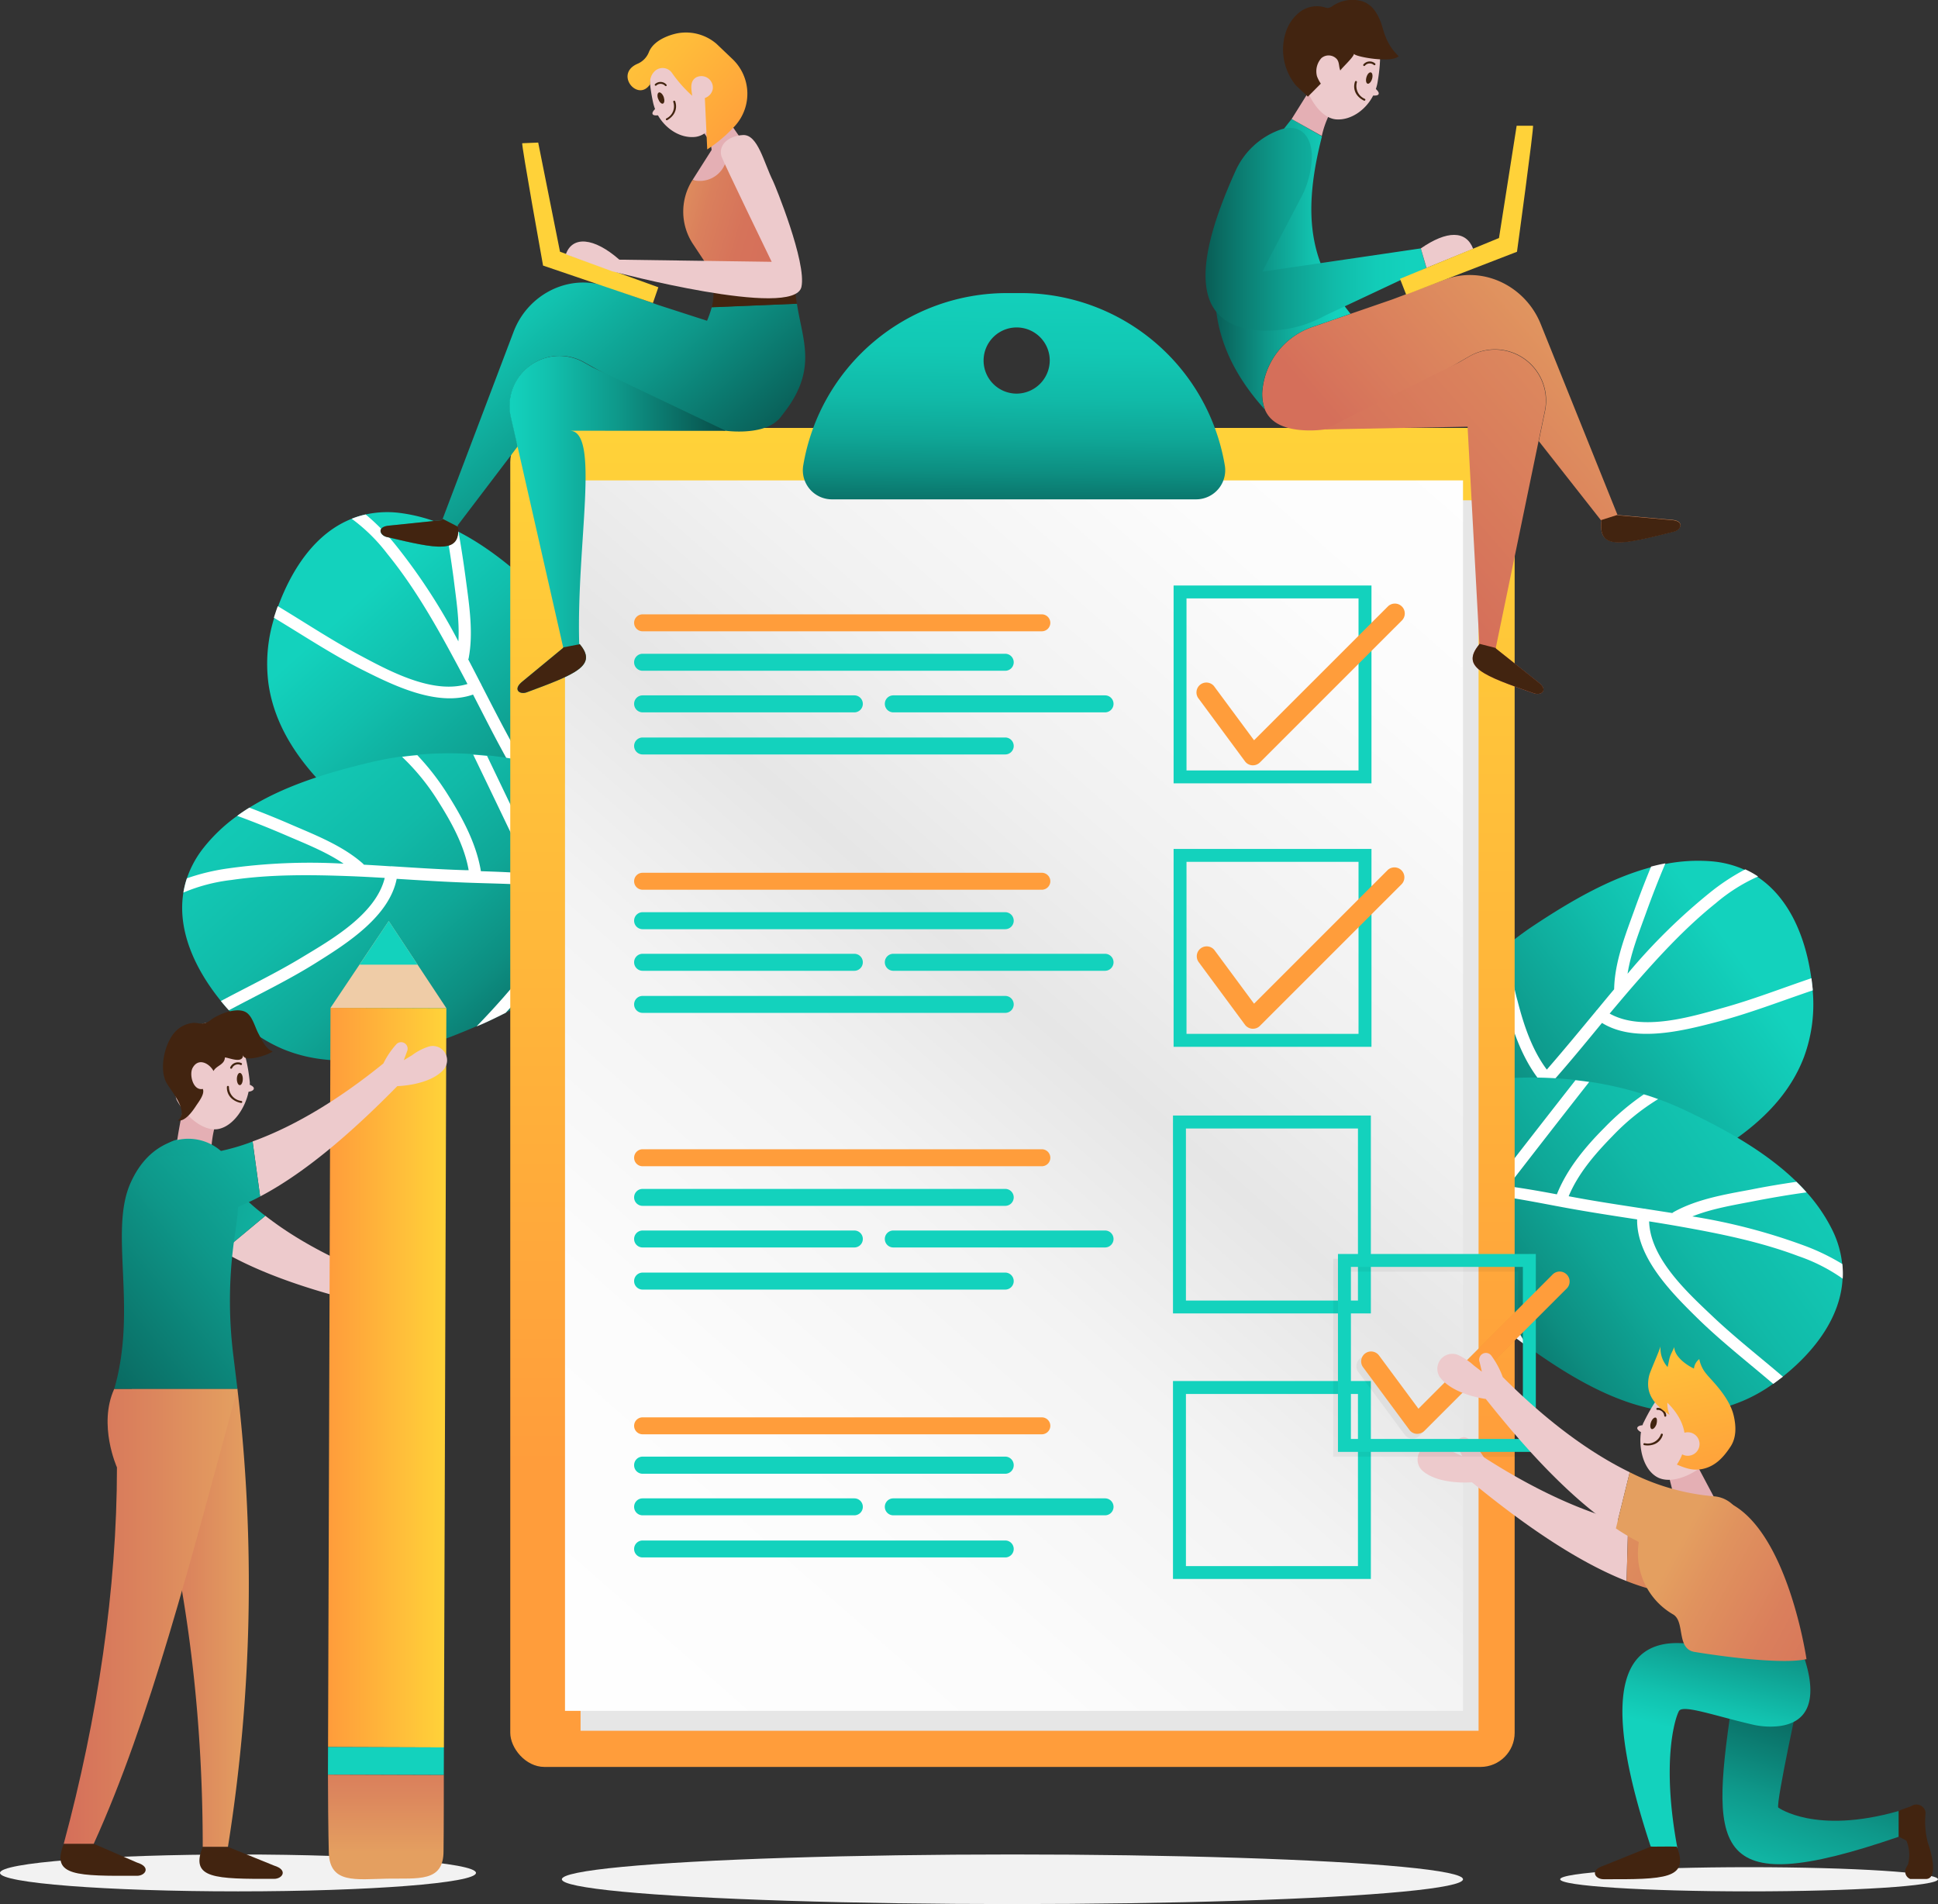 <svg xmlns="http://www.w3.org/2000/svg" xmlns:xlink="http://www.w3.org/1999/xlink" viewBox="0 0 407.15 400"><rect x="0" y="0" width="407.15" height="400" fill="#333333" stroke="none"/><defs><style>.cls-1{isolation:isolate;}.cls-2{fill:url(#linear-gradient);}.cls-3{fill:#fff;}.cls-4{fill:url(#linear-gradient-2);}.cls-5{fill:url(#linear-gradient-3);}.cls-6{fill:url(#linear-gradient-4);}.cls-7{fill:url(#linear-gradient-5);}.cls-8{fill:#e6e6e6;}.cls-9{fill:url(#linear-gradient-6);}.cls-10{fill:#13d2bd;}.cls-11{fill:#ff9d3b;}.cls-12{fill:url(#linear-gradient-7);}.cls-13{fill:#f2f2f2;}.cls-14{fill:url(#linear-gradient-8);}.cls-15{fill:url(#linear-gradient-9);}.cls-16{fill:url(#linear-gradient-10);}.cls-17{fill:url(#linear-gradient-11);}.cls-18{fill:#edcacc;}.cls-19{fill:#ffd239;}.cls-20{fill:#e4afb4;}.cls-21{fill:#422410;}.cls-22{fill:url(#linear-gradient-12);}.cls-23{fill:url(#linear-gradient-13);}.cls-24{fill:url(#linear-gradient-14);}.cls-25{fill:url(#linear-gradient-15);}.cls-26{fill:url(#linear-gradient-16);}.cls-27{fill:url(#linear-gradient-17);}.cls-28{fill:#efcca7;}.cls-29{fill:url(#linear-gradient-18);}.cls-30{fill:url(#linear-gradient-19);}.cls-31{fill:url(#linear-gradient-20);}.cls-32{fill:url(#linear-gradient-21);}.cls-33{fill:url(#linear-gradient-22);}.cls-34{fill:url(#linear-gradient-23);}.cls-35{fill:url(#linear-gradient-24);}.cls-36{fill:url(#linear-gradient-25);}.cls-37{opacity:0.05;mix-blend-mode:multiply;}.cls-38{fill:url(#linear-gradient-26);}.cls-39{fill:url(#linear-gradient-27);}.cls-40{fill:url(#linear-gradient-28);}.cls-41{fill:url(#linear-gradient-29);}</style><linearGradient id="linear-gradient" x1="285.38" y1="259.18" x2="416.36" y2="163.58" gradientUnits="userSpaceOnUse"><stop offset="0" stop-color="#074c47"/><stop offset="0.27" stop-color="#0d8f82"/><stop offset="0.5" stop-color="#11bfad"/><stop offset="0.61" stop-color="#13d2bd"/></linearGradient><linearGradient id="linear-gradient-2" x1="296.46" y1="284.96" x2="427.44" y2="189.36" gradientUnits="userSpaceOnUse"><stop offset="0" stop-color="#074c47"/><stop offset="0.09" stop-color="#0a7067"/><stop offset="0.18" stop-color="#0d8e81"/><stop offset="0.28" stop-color="#0fa797"/><stop offset="0.39" stop-color="#11baa8"/><stop offset="0.52" stop-color="#12c8b4"/><stop offset="0.69" stop-color="#13d0bb"/><stop offset="1" stop-color="#13d2bd"/></linearGradient><linearGradient id="linear-gradient-3" x1="41.41" y1="190.05" x2="172.4" y2="94.45" gradientTransform="matrix(-0.98, -0.21, -0.21, 0.98, 220.95, 23.25)" xlink:href="#linear-gradient"/><linearGradient id="linear-gradient-4" x1="52.49" y1="215.83" x2="183.47" y2="120.23" gradientTransform="matrix(-0.98, -0.21, -0.21, 0.98, 220.95, 23.25)" xlink:href="#linear-gradient-2"/><linearGradient id="linear-gradient-5" x1="212.7" y1="312.33" x2="212.7" y2="86.63" gradientUnits="userSpaceOnUse"><stop offset="0.02" stop-color="#ff9d3b"/><stop offset="0.98" stop-color="#ffd239"/><stop offset="1" stop-color="#ffd039"/></linearGradient><linearGradient id="linear-gradient-6" x1="95.83" y1="363.82" x2="336.66" y2="89.19" gradientUnits="userSpaceOnUse"><stop offset="0" stop-color="#fff"/><stop offset="0.24" stop-color="#fcfcfc"/><stop offset="0.41" stop-color="#f3f3f3"/><stop offset="0.53" stop-color="#e6e6e6"/><stop offset="0.64" stop-color="#f1f1f1"/><stop offset="0.81" stop-color="#fcfcfc"/><stop offset="1" stop-color="#fff"/></linearGradient><linearGradient id="linear-gradient-7" x1="212.87" y1="112.75" x2="213.77" y2="38.13" xlink:href="#linear-gradient-2"/><linearGradient id="linear-gradient-8" x1="284.18" y1="115.07" x2="347.94" y2="60.1" gradientUnits="userSpaceOnUse"><stop offset="0.17" stop-color="#d56f5a"/><stop offset="0.35" stop-color="#d97c5c"/><stop offset="0.75" stop-color="#e1965f"/><stop offset="1" stop-color="#e49f60"/></linearGradient><linearGradient id="linear-gradient-9" x1="298.34" y1="120.27" x2="362.09" y2="65.3" gradientUnits="userSpaceOnUse"><stop offset="0" stop-color="#d56f5a"/><stop offset="0.54" stop-color="#dc875d"/><stop offset="1" stop-color="#e49f60"/></linearGradient><linearGradient id="linear-gradient-10" x1="252.09" y1="55.55" x2="280.57" y2="55.55" gradientUnits="userSpaceOnUse"><stop offset="0" stop-color="#074c47"/><stop offset="0.05" stop-color="#08544e"/><stop offset="0.5" stop-color="#0e988a"/><stop offset="0.83" stop-color="#12c2af"/><stop offset="1" stop-color="#13d2bd"/></linearGradient><linearGradient id="linear-gradient-11" x1="249.29" y1="48.19" x2="295.72" y2="48.19" gradientUnits="userSpaceOnUse"><stop offset="0" stop-color="#074c47"/><stop offset="0.22" stop-color="#0b786d"/><stop offset="0.45" stop-color="#0e9f90"/><stop offset="0.67" stop-color="#11bba9"/><stop offset="0.86" stop-color="#12ccb8"/><stop offset="1" stop-color="#13d2bd"/></linearGradient><linearGradient id="linear-gradient-12" x1="175.61" y1="90.45" x2="128.06" y2="36.17" xlink:href="#linear-gradient-10"/><linearGradient id="linear-gradient-13" x1="136.69" y1="39.94" x2="164.95" y2="48.13" gradientUnits="userSpaceOnUse"><stop offset="0" stop-color="#e49f60"/><stop offset="0.15" stop-color="#e0925e"/><stop offset="0.42" stop-color="#da7f5c"/><stop offset="0.71" stop-color="#d6735a"/><stop offset="1" stop-color="#d56f5a"/></linearGradient><linearGradient id="linear-gradient-14" x1="143.36" y1="118.69" x2="95.81" y2="64.41" xlink:href="#linear-gradient-10"/><linearGradient id="linear-gradient-15" x1="107.04" y1="110.18" x2="152.59" y2="110.18" gradientUnits="userSpaceOnUse"><stop offset="0" stop-color="#13d2bd"/><stop offset="0.17" stop-color="#12c2af"/><stop offset="0.5" stop-color="#0e988a"/><stop offset="0.95" stop-color="#08544e"/><stop offset="1" stop-color="#074c47"/></linearGradient><linearGradient id="linear-gradient-16" x1="158.37" y1="29.14" x2="117.18" y2="-8.89" gradientUnits="userSpaceOnUse"><stop offset="0.02" stop-color="#ff9d3b"/><stop offset="0.04" stop-color="#ff9f3b"/><stop offset="0.42" stop-color="#ffbb3a"/><stop offset="0.74" stop-color="#ffcc39"/><stop offset="0.98" stop-color="#ffd239"/><stop offset="1" stop-color="#ffd039"/></linearGradient><linearGradient id="linear-gradient-17" x1="-6.62" y1="323.08" x2="77.5" y2="253.97" gradientTransform="translate(249.28 52.21) rotate(54.41)" xlink:href="#linear-gradient-10"/><linearGradient id="linear-gradient-18" x1="68.92" y1="289.41" x2="93.77" y2="289.41" gradientTransform="translate(370.48 207.1) rotate(89.81)" xlink:href="#linear-gradient-5"/><linearGradient id="linear-gradient-19" x1="81.07" y1="363.12" x2="81.07" y2="389.21" xlink:href="#linear-gradient-9"/><linearGradient id="linear-gradient-20" x1="27.67" y1="339.87" x2="52.27" y2="339.87" xlink:href="#linear-gradient-9"/><linearGradient id="linear-gradient-21" x1="13.42" y1="339.55" x2="49.88" y2="339.55" xlink:href="#linear-gradient-9"/><linearGradient id="linear-gradient-22" x1="2.62" y1="298.48" x2="86.73" y2="229.37" xlink:href="#linear-gradient-10"/><linearGradient id="linear-gradient-23" x1="-5.64" y1="286.24" x2="78.47" y2="217.13" gradientTransform="matrix(1, -0.06, 0.06, 1, -14.95, 4.71)" xlink:href="#linear-gradient-10"/><linearGradient id="linear-gradient-24" x1="387.37" y1="353.18" x2="369.41" y2="407.05" xlink:href="#linear-gradient-10"/><linearGradient id="linear-gradient-25" x1="398.39" y1="363.5" x2="327.09" y2="310.15" gradientTransform="matrix(1, -0.07, 0.07, 1, -22.07, 24.68)" gradientUnits="userSpaceOnUse"><stop offset="0" stop-color="#d56f5a"/><stop offset="0.29" stop-color="#d6735a"/><stop offset="0.58" stop-color="#da7f5c"/><stop offset="0.85" stop-color="#e0925e"/><stop offset="1" stop-color="#e49f60"/></linearGradient><linearGradient id="linear-gradient-26" x1="367.95" y1="326.87" x2="358.45" y2="364.9" xlink:href="#linear-gradient-10"/><linearGradient id="linear-gradient-27" x1="405.01" y1="356.02" x2="351.23" y2="326.92" gradientTransform="matrix(1, 0, 0, 1, 0, 0)" xlink:href="#linear-gradient-25"/><linearGradient id="linear-gradient-28" x1="408.62" y1="349.35" x2="354.84" y2="320.25" gradientTransform="matrix(1, 0, 0, 1, 0, 0)" xlink:href="#linear-gradient-25"/><linearGradient id="linear-gradient-29" x1="359.52" y1="313.84" x2="349.48" y2="268.42" xlink:href="#linear-gradient-5"/></defs><title>Recurso 5</title><g class="cls-1"><g id="Capa_2" data-name="Capa 2"><g id="OBJECTS"><path class="cls-2" d="M288,276.77l6.67-1.87,3.18-.9,10.67-3a32,32,0,0,1,6.86-7.73,36.34,36.34,0,0,1,2.93-2.17c6.88-4.64,15.19-7.27,23.1-10.23,2.12-.79,4.21-1.6,6.23-2.48l.1,0c12.41-5.42,26.22-13,31.27-26.38a32,32,0,0,0,1.82-13.86c0-.29-.05-.58-.08-.88-.06-.55-.12-1.11-.2-1.67-1.16-8.57-4.55-16.85-11.23-21.33a19,19,0,0,0-2.69-1.5,21.12,21.12,0,0,0-7.06-1.83,35.23,35.23,0,0,0-9.72.57c-1,.19-2,.42-3,.68-8.76,2.33-17.1,7.27-24.34,12.05a64.86,64.86,0,0,0-5.46,4c-.83.66-1.65,1.36-2.45,2.08a75.11,75.11,0,0,0-8.14,8.49c-.61.75-1.22,1.52-1.8,2.29a82.74,82.74,0,0,0-7.48,11.79c-.65,1.25-1.28,2.51-1.87,3.8C288.05,242.33,285.3,260.25,288,276.77Z"/><path class="cls-3" d="M294.69,274.9l3.18-.9c1.43-2.93,2.92-5.83,4.39-8.74a1.21,1.21,0,0,0,.76,0c3.77-1,8.23-2.23,12.38-2a36.34,36.34,0,0,1,2.93-2.17c-4.71-1-10.09.2-14.68,1.41,1.81-3.64,3.57-7.31,5.13-11.08a49.44,49.44,0,0,1,3.78-7.26c3.77,4.23,10.46,5.21,15.75,5.89a110.68,110.68,0,0,0,13.12.81c2.12-.79,4.21-1.6,6.23-2.48l-.23,0a158.14,158.14,0,0,1-16.72-.56c-5.31-.53-12.77-1.19-16.5-5.55A.87.87,0,0,0,314,242c4.17-6.08,9.35-11.47,14.21-17.11,2.83-3.28,5.58-6.63,8.35-10,6.82,4.22,16.93,1.68,24-.17,6.9-1.8,13.54-4.39,20.28-6.67,0-.29-.05-.58-.08-.88-.06-.55-.12-1.11-.2-1.67-6.12,2.07-12.16,4.43-18.39,6.17-6.84,1.92-17.17,5.09-24,1.26q2.19-2.62,4.42-5.22c5.53-6.37,11.29-12.7,17.91-18a36.42,36.42,0,0,1,8.85-5.58,19,19,0,0,0-2.69-1.5,45.29,45.29,0,0,0-7.38,4.85,123.93,123.93,0,0,0-17.35,17.08c.68-4.35,2.41-8.7,3.86-12.72,1.27-3.52,2.62-7,4.09-10.47-1,.19-2,.42-3,.68-1.24,3-2.4,6-3.5,9.08-1.87,5.17-4.09,10.81-4.26,16.37a1.46,1.46,0,0,0,0,.31q-1.81,2.16-3.6,4.34a1.31,1.31,0,0,0-.24.28c-3.31,4-6.61,8-10,11.91l-.31.36c-3.13-4.16-4.88-9.47-6.15-14.44a47.11,47.11,0,0,1-1.74-12.15c-.83.66-1.65,1.36-2.45,2.08A52.92,52.92,0,0,0,316.37,211c1.41,5.49,3.4,11.2,6.9,15.74-2.32,2.64-4.59,5.25-6.73,7.94q-5.06-12.93-10.06-25.87c-.61.75-1.22,1.52-1.8,2.29q5,12.94,10.08,25.87a70.5,70.5,0,0,0-8.45,14c-1.66-4.29-3.56-8.5-5.16-12.82a78.54,78.54,0,0,1-3.95-15.28c-.65,1.25-1.28,2.51-1.87,3.8a76.79,76.79,0,0,0,3.07,11.25c1.89,5.25,4.26,10.31,6.18,15.56a1.41,1.41,0,0,0,.39.55C301.85,261.14,298.06,267.93,294.69,274.9Z"/><path class="cls-4" d="M266,246.18l5,4.76,2.4,2.28,8.05,7.62a32.21,32.21,0,0,1,10.15,1.94c1.14.41,2.27.88,3.37,1.4,7.5,3.53,14,9.31,20.61,14.6,1.76,1.41,3.53,2.79,5.33,4.08l.08.06c11,7.88,24.57,15.87,38.68,13.34a32.2,32.2,0,0,0,12.83-5.55l.71-.51c.45-.34.9-.68,1.33-1,6.77-5.39,12.15-12.54,12.56-20.58a17.69,17.69,0,0,0-.08-3.08,21.06,21.06,0,0,0-2-7,35.14,35.14,0,0,0-5.47-8.06c-.67-.77-1.39-1.51-2.12-2.22-6.49-6.34-15-11-22.82-14.74a66.94,66.94,0,0,0-6.24-2.63c-1-.37-2-.72-3-1a75.43,75.43,0,0,0-11.47-2.64c-.95-.14-1.92-.26-2.88-.37a83.35,83.35,0,0,0-14-.38c-1.41.08-2.81.19-4.22.34C295.57,228.56,278.78,235.38,266,246.18Z"/><path class="cls-3" d="M271,250.94l2.4,2.28c3.25-.27,6.51-.48,9.76-.71a1.18,1.18,0,0,0,.36.66c2.8,2.73,6.13,5.93,8.08,9.61,1.14.41,2.27.88,3.37,1.4-1.56-4.56-5.35-8.56-8.74-11.89,4-.3,8.1-.67,12.14-1.26a48.83,48.83,0,0,1,8.17-.48c-1.7,5.4.88,11.66,3,16.54a113.19,113.19,0,0,0,6,11.69c1.76,1.41,3.53,2.79,5.33,4.08a2,2,0,0,0-.1-.21A158.19,158.19,0,0,1,312.72,268c-2.27-4.83-5.52-11.57-3.69-17a1.43,1.43,0,0,0,.07-.32c7.36.46,14.64,2.15,22,3.43,4.27.75,8.56,1.4,12.84,2.06-.12,8,7.24,15.4,12.47,20.55,5.08,5,10.71,9.38,16.12,14l.71-.51c.45-.34.9-.68,1.33-1-4.91-4.2-10-8.17-14.72-12.63-5.15-4.89-13.17-12.14-13.39-20,2.26.36,4.5.73,6.75,1.13,8.3,1.48,16.69,3.18,24.61,6.17a36.74,36.74,0,0,1,9.31,4.74,17.69,17.69,0,0,0-.08-3.08,45.58,45.58,0,0,0-7.95-3.85,123.57,123.57,0,0,0-23.56-6.15c4.08-1.64,8.71-2.38,12.9-3.2,3.68-.71,7.38-1.35,11.09-1.85-.67-.77-1.39-1.51-2.12-2.22-3.21.47-6.42,1-9.59,1.64-5.4,1-11.38,2-16.24,4.73a1.64,1.64,0,0,0-.25.19l-5.57-.87a1.36,1.36,0,0,0-.36-.05c-5.14-.79-10.29-1.56-15.37-2.52l-.47-.09c2-4.82,5.64-9,9.25-12.68a47,47,0,0,1,9.54-7.72c-1-.37-2-.72-3-1a53.5,53.5,0,0,0-8.27,7c-4,4-7.88,8.66-10,14-3.45-.65-6.86-1.25-10.26-1.71q8.5-11,17.05-21.9c-.95-.14-1.92-.26-2.88-.37q-8.56,10.92-17.06,21.91a70.44,70.44,0,0,0-16.36-.07c2.83-3.62,5.47-7.41,8.36-11A78.49,78.49,0,0,1,317,226.44c-1.41.08-2.81.19-4.22.34a75.73,75.73,0,0,0-8.09,8.41c-3.54,4.31-6.67,8.94-10.19,13.27a1.38,1.38,0,0,0-.28.62C286.49,250,278.72,250.27,271,250.94Z"/><path class="cls-5" d="M133.59,216.69l-6.12-3.25-2.92-1.56-9.78-5.2a32.2,32.2,0,0,0-5-9c-.76-.95-1.56-1.87-2.4-2.75-5.73-6-13.28-10.34-20.39-14.91-1.9-1.23-3.77-2.47-5.55-3.76l-.09-.06c-11-7.94-22.85-18.27-24.92-32.45a32.16,32.16,0,0,1,1.18-13.92c.09-.29.17-.57.27-.84.17-.53.35-1.07.55-1.59,3-8.13,8-15.5,15.53-18.44a17.9,17.9,0,0,1,2.94-.9,21.15,21.15,0,0,1,7.29-.28,34.94,34.94,0,0,1,9.37,2.63c1,.4,1.87.84,2.79,1.31,8.06,4.15,15.16,10.75,21.21,17a65.21,65.21,0,0,1,4.47,5.08c.68.83,1.33,1.69,2,2.56a76.56,76.56,0,0,1,6.14,10c.43.86.86,1.74,1.27,2.61a83.56,83.56,0,0,1,4.78,13.12q.57,2,1,4.11C140.91,183,139.77,201.13,133.59,216.69Z"/><path class="cls-3" d="M127.47,213.44l-2.92-1.56c-.77-3.16-1.6-6.32-2.42-9.48a1.12,1.12,0,0,1-.74-.13c-3.48-1.79-7.57-3.93-11.67-4.61-.76-.95-1.56-1.87-2.4-2.75,4.82,0,9.81,2.36,14,4.52-1-3.94-1.93-7.9-2.65-11.92a49.72,49.72,0,0,0-2.14-7.9c-4.58,3.33-11.33,2.86-16.64,2.4a114,114,0,0,1-13-2c-1.9-1.23-3.77-2.47-5.55-3.76a.83.83,0,0,1,.22,0,158.73,158.73,0,0,0,16.46,3c5.31.62,12.73,1.56,17.31-1.9a.91.91,0,0,1,.28-.17c-2.78-6.83-6.69-13.2-10.23-19.75-2.07-3.8-4-7.67-6-11.52-7.57,2.66-16.89-2-23.45-5.3-6.36-3.23-12.29-7.18-18.39-10.84.09-.29.17-.57.27-.84.17-.53.35-1.07.55-1.59,5.54,3.33,10.93,6.91,16.65,10,6.27,3.34,15.69,8.64,23.2,6.35-1.06-2-2.12-4-3.21-6-4-7.41-8.32-14.83-13.66-21.38a36.53,36.53,0,0,0-7.45-7.33,17.9,17.9,0,0,1,2.94-.9A45.23,45.23,0,0,1,83,114.35a124,124,0,0,1,13.3,20.39c.27-4.39-.49-9-1-13.24-.5-3.72-1.07-7.43-1.77-11.11,1,.4,1.87.84,2.79,1.31.57,3.2,1.06,6.41,1.49,9.62.72,5.45,1.69,11.42.66,16.9,0,.1-.06.2-.1.3q1.3,2.49,2.59,5a1.07,1.07,0,0,1,.16.32c2.38,4.63,4.75,9.27,7.27,13.78.08.14.16.28.23.42,4-3.39,6.79-8.22,9.09-12.8a46.49,46.49,0,0,0,4.29-11.5c.68.83,1.33,1.69,2,2.56a54,54,0,0,1-4,10.06c-2.54,5.06-5.71,10.22-10.1,13.91,1.71,3.07,3.37,6.11,4.88,9.19q7.71-11.55,15.36-23.12c.43.86.86,1.74,1.27,2.61q-7.65,11.6-15.37,23.13a70.6,70.6,0,0,1,5.26,15.5c2.54-3.84,5.29-7.54,7.77-11.42a77.61,77.61,0,0,0,7.12-14.09q.57,2,1,4.11a76.47,76.47,0,0,1-5.4,10.34c-3,4.72-6.36,9.16-9.36,13.88a1.52,1.52,0,0,1-.49.46C123.41,198.46,125.66,205.9,127.47,213.44Z"/><path class="cls-6" d="M161.65,191.51l-5.92,3.58-2.84,1.71-9.48,5.73a32.44,32.44,0,0,0-10.33-.28c-1.21.17-2.41.38-3.59.66-8.08,1.85-15.69,6.1-23.26,9.86-2,1-4,2-6.07,2.84l-.1,0c-12.44,5.35-27.39,10.26-40.63,4.77a32.25,32.25,0,0,1-11.35-8.15l-.59-.66c-.36-.42-.73-.85-1.08-1.29-5.45-6.71-9.18-14.84-7.88-22.78a18.92,18.92,0,0,1,.74-3,21.31,21.31,0,0,1,3.5-6.4,34.77,34.77,0,0,1,7.06-6.7c.83-.61,1.68-1.18,2.55-1.72,7.69-4.8,17-7.51,25.44-9.53,2.2-.52,4.41-.94,6.65-1.24,1.06-.15,2.13-.27,3.2-.36a74.46,74.46,0,0,1,11.76-.13c1,.06,1.94.15,2.9.25a83.82,83.82,0,0,1,13.72,2.61q2,.57,4,1.23C136.5,168,151.45,178.22,161.65,191.51Z"/><path class="cls-3" d="M155.73,195.09l-2.84,1.71c-3.11-1-6.25-1.86-9.38-2.78a1.22,1.22,0,0,1-.49.58c-3.32,2.06-7.26,4.48-9.94,7.65-1.21.17-2.41.38-3.59.66,2.49-4.13,7-7.22,11.08-9.75-3.9-1.17-7.78-2.39-11.59-3.83a48.54,48.54,0,0,0-7.89-2.21c.51,5.64-3.35,11.2-6.47,15.52a112.69,112.69,0,0,1-8.39,10.13c-2,1-4,2-6.07,2.84l.14-.18a158.56,158.56,0,0,0,11-12.58c3.25-4.24,7.87-10.13,7.24-15.84a.86.86,0,0,1,0-.32c-7.3-1.12-14.77-1-22.2-1.34-4.33-.18-8.66-.46-13-.73C81.79,192.48,73,198.12,66.81,202c-6,3.81-12.46,6.88-18.73,10.24l-.59-.66c-.36-.42-.73-.85-1.08-1.29,5.7-3.05,11.54-5.84,17.08-9.2,6.08-3.67,15.46-9,17.34-16.66-2.27-.13-4.54-.26-6.82-.35-8.43-.32-17-.45-25.36.78a36.55,36.55,0,0,0-10.12,2.65,18.92,18.92,0,0,1,.74-3,45.16,45.16,0,0,1,8.59-2.07,123.67,123.67,0,0,1,24.33-1c-3.64-2.48-8-4.19-11.92-5.88-3.44-1.48-6.92-2.89-10.44-4.17.83-.61,1.68-1.18,2.55-1.72q4.56,1.71,9,3.65c5.05,2.17,10.68,4.4,14.85,8.09a1.57,1.57,0,0,1,.21.24c1.87.1,3.75.22,5.62.34a1.17,1.17,0,0,1,.37,0c5.19.33,10.38.67,15.55.82h.48c-.89-5.12-3.58-10-6.33-14.36A46.91,46.91,0,0,0,84.47,159c1.06-.15,2.13-.27,3.2-.36a52.63,52.63,0,0,1,6.59,8.58c3,4.78,5.85,10.14,6.77,15.8,3.51.11,7,.25,10.39.52-4-8.35-8-16.7-12-25,1,.06,1.94.15,2.9.25q6,12.5,12,25.05a70.66,70.66,0,0,1,16,3.42c-2-4.15-3.77-8.4-5.83-12.53a77.92,77.92,0,0,0-8.44-13.33q2,.57,4,1.23a77.42,77.42,0,0,1,6.11,9.94c2.54,5,4.61,10.16,7.12,15.15a1.31,1.31,0,0,1,.14.66C140.78,190.9,148.33,192.78,155.73,195.09Z"/><rect class="cls-7" x="107.2" y="89.9" width="211.01" height="281.29" rx="7.18"/><rect class="cls-8" x="121.97" y="105.1" width="188.66" height="258.49"/><rect class="cls-9" x="118.7" y="100.92" width="188.66" height="258.49"/><path class="cls-10" d="M288,331.7H246.43V290.12H288ZM249.15,329h36.14V292.84H249.15Z"/><path class="cls-10" d="M288.13,164.56H246.56V123h41.57Zm-38.86-2.71h36.14V125.71H249.27Z"/><path class="cls-11" d="M263.23,160.77h-.16a2.07,2.07,0,0,1-1.52-.84l-9.71-13.14a2.08,2.08,0,1,1,3.34-2.47l8.28,11.19,28.11-28.1a2.08,2.08,0,0,1,2.95,2.94L264.7,160.16A2.08,2.08,0,0,1,263.23,160.77Z"/><path class="cls-10" d="M288,275.92H246.43V234.35H288Zm-38.85-2.71h36.14V237.07H249.15Z"/><path class="cls-10" d="M288.13,219.91H246.56V178.34h41.57Zm-38.86-2.72h36.14V181.05H249.27Z"/><path class="cls-11" d="M263.23,216.11h-.16a2.1,2.1,0,0,1-1.52-.84l-9.71-13.14a2.08,2.08,0,0,1,3.34-2.48l8.28,11.2,28.11-28.11a2.09,2.09,0,0,1,2.95,2.95L264.7,215.5A2,2,0,0,1,263.23,216.11Z"/><path class="cls-11" d="M218.83,132.62H135a1.78,1.78,0,0,1-1.78-1.78h0a1.78,1.78,0,0,1,1.78-1.78h83.87a1.79,1.79,0,0,1,1.79,1.78h0A1.79,1.79,0,0,1,218.83,132.62Z"/><path class="cls-10" d="M211.15,140.91H135a1.78,1.78,0,0,1-1.78-1.78h0a1.79,1.79,0,0,1,1.78-1.79h76.19a1.79,1.79,0,0,1,1.78,1.79h0A1.78,1.78,0,0,1,211.15,140.91Z"/><path class="cls-10" d="M211.15,158.49H135a1.78,1.78,0,0,1-1.78-1.78h0a1.78,1.78,0,0,1,1.78-1.78h76.19a1.78,1.78,0,0,1,1.78,1.78h0A1.78,1.78,0,0,1,211.15,158.49Z"/><path class="cls-10" d="M179.45,149.65H135a1.79,1.79,0,0,1-1.78-1.79h0a1.78,1.78,0,0,1,1.78-1.78h44.49a1.78,1.78,0,0,1,1.78,1.78h0A1.79,1.79,0,0,1,179.45,149.65Z"/><path class="cls-10" d="M232.16,149.65H187.67a1.79,1.79,0,0,1-1.78-1.79h0a1.78,1.78,0,0,1,1.78-1.78h44.49a1.78,1.78,0,0,1,1.78,1.78h0A1.79,1.79,0,0,1,232.16,149.65Z"/><path class="cls-11" d="M218.83,186.91H135a1.78,1.78,0,0,1-1.78-1.78h0a1.78,1.78,0,0,1,1.78-1.78h83.87a1.79,1.79,0,0,1,1.79,1.78h0A1.79,1.79,0,0,1,218.83,186.91Z"/><path class="cls-10" d="M211.15,195.2H135a1.78,1.78,0,0,1-1.78-1.78h0a1.79,1.79,0,0,1,1.78-1.79h76.19a1.79,1.79,0,0,1,1.78,1.79h0A1.78,1.78,0,0,1,211.15,195.2Z"/><path class="cls-10" d="M211.15,212.78H135a1.78,1.78,0,0,1-1.78-1.78h0a1.78,1.78,0,0,1,1.78-1.78h76.19a1.78,1.78,0,0,1,1.78,1.78h0A1.78,1.78,0,0,1,211.15,212.78Z"/><path class="cls-10" d="M179.45,203.94H135a1.79,1.79,0,0,1-1.78-1.79h0a1.78,1.78,0,0,1,1.78-1.78h44.49a1.78,1.78,0,0,1,1.78,1.78h0A1.79,1.79,0,0,1,179.45,203.94Z"/><path class="cls-10" d="M232.16,203.94H187.67a1.79,1.79,0,0,1-1.78-1.79h0a1.78,1.78,0,0,1,1.78-1.78h44.49a1.78,1.78,0,0,1,1.78,1.78h0A1.79,1.79,0,0,1,232.16,203.94Z"/><path class="cls-11" d="M218.83,245H135a1.78,1.78,0,0,1-1.78-1.78h0a1.79,1.79,0,0,1,1.78-1.79h83.87a1.79,1.79,0,0,1,1.79,1.79h0A1.79,1.79,0,0,1,218.83,245Z"/><path class="cls-10" d="M211.15,253.32H135a1.78,1.78,0,0,1-1.78-1.78h0a1.78,1.78,0,0,1,1.78-1.78h76.19a1.78,1.78,0,0,1,1.78,1.78h0A1.78,1.78,0,0,1,211.15,253.32Z"/><path class="cls-10" d="M211.15,270.91H135a1.78,1.78,0,0,1-1.78-1.78h0a1.79,1.79,0,0,1,1.78-1.79h76.19a1.79,1.79,0,0,1,1.78,1.79h0A1.78,1.78,0,0,1,211.15,270.91Z"/><path class="cls-10" d="M179.45,262.06H135a1.78,1.78,0,0,1-1.78-1.78h0A1.78,1.78,0,0,1,135,258.5h44.49a1.78,1.78,0,0,1,1.78,1.78h0A1.78,1.78,0,0,1,179.45,262.06Z"/><path class="cls-10" d="M232.16,262.06H187.67a1.78,1.78,0,0,1-1.78-1.78h0a1.78,1.78,0,0,1,1.78-1.78h44.49a1.78,1.78,0,0,1,1.78,1.78h0A1.78,1.78,0,0,1,232.16,262.06Z"/><path class="cls-11" d="M218.83,301.31H135a1.78,1.78,0,0,1-1.78-1.78h0a1.78,1.78,0,0,1,1.78-1.78h83.87a1.79,1.79,0,0,1,1.79,1.78h0A1.79,1.79,0,0,1,218.83,301.31Z"/><path class="cls-10" d="M211.15,309.6H135a1.78,1.78,0,0,1-1.78-1.78h0A1.79,1.79,0,0,1,135,306h76.19a1.79,1.79,0,0,1,1.78,1.79h0A1.78,1.78,0,0,1,211.15,309.6Z"/><path class="cls-10" d="M211.15,327.18H135a1.78,1.78,0,0,1-1.78-1.78h0a1.78,1.78,0,0,1,1.78-1.78h76.19a1.78,1.78,0,0,1,1.78,1.78h0A1.78,1.78,0,0,1,211.15,327.18Z"/><path class="cls-10" d="M179.45,318.33H135a1.78,1.78,0,0,1-1.78-1.78h0a1.78,1.78,0,0,1,1.78-1.78h44.49a1.78,1.78,0,0,1,1.78,1.78h0A1.78,1.78,0,0,1,179.45,318.33Z"/><path class="cls-10" d="M232.16,318.33H187.67a1.78,1.78,0,0,1-1.78-1.78h0a1.78,1.78,0,0,1,1.78-1.78h44.49a1.78,1.78,0,0,1,1.78,1.78h0A1.78,1.78,0,0,1,232.16,318.33Z"/><path class="cls-12" d="M214.54,61.57h-3A43.39,43.39,0,0,0,168.73,97.9a6.11,6.11,0,0,0,6.05,7h76.5a6.12,6.12,0,0,0,6.06-7A43.39,43.39,0,0,0,214.54,61.57Zm-1,21.12a6.95,6.95,0,1,1,7-7A7,7,0,0,1,213.54,82.69Z"/><ellipse class="cls-13" cx="212.7" cy="394.79" rx="94.66" ry="5.21"/><path class="cls-14" d="M265.75,86.05c1.2,2.88,4.28,4.26,8.95,4.37a22.93,22.93,0,0,0,3.62-.21A25.45,25.45,0,0,0,287.56,87l19.13-11,2.05-1.18a10.74,10.74,0,0,1,15.86,11.5l-1.3,6.25,0,.13,13,16.54.14.17c-.72,6.2,4.24,5,15.28,2.22,1.53-.4,2.19-2.29-.62-2.44l-11.31-1,0-.08L323.68,68.06c-3.15-7.82-11.8-12.21-19.77-9.46l-11.33,4.28h0l-16.73,5.77a15.58,15.58,0,0,0-10.55,12.67A9.41,9.41,0,0,0,265.75,86.05Z"/><path class="cls-15" d="M310.8,135.24l0,.13c-4,4.78.75,6.54,11.49,10.29,1.51.51,3.1-.68.84-2.37l-8.89-7.06,0-.1,9-43.5,1.3-6.25a10.73,10.73,0,0,0-15.86-11.5l-2.05,1.18L278.32,90.21l0,0,30-.57Z"/><path class="cls-16" d="M265.75,86.06h0a9.22,9.22,0,0,1-.47-4.73,15.62,15.62,0,0,1,10.55-12.68l7.9-2.73c-7.64-9.56-10.7-19-6-37.28L271.36,25C249.76,51.87,252,70.87,265.75,86.06Z"/><path class="cls-17" d="M299.69,56.28c-.12-.26-1.19-4.1-1.19-4.1l-33.31,4.89,7.92-15.13a19.8,19.8,0,0,0,2.5-9c0-4.06-2.23-7.24-6.78-5.65a16.33,16.33,0,0,0-9.33,8.76c-9.48,21-8.76,33.15,6.44,33.41a25.26,25.26,0,0,0,12.45-3.17Z"/><path class="cls-18" d="M298.5,52.18l1.19,4.1,9.81-4C308,48.37,304,48.39,298.5,52.18Z"/><path class="cls-19" d="M294.12,58.57l1.3,3.32,23.28-9s3.63-26.47,3.36-26.47h-3.43L314.92,50Z"/><path class="cls-20" d="M271.36,25l3.75-6,5.72,2.47a19.15,19.15,0,0,0-3.13,7.09Z"/><path class="cls-18" d="M274.06,17.08c.85,3.76,3.57,7.78,6.67,8s6.22-2,7.75-5l.09,0c.39,0,.93,0,1.06-.32s-.22-.73-.58-1.06a8.92,8.92,0,0,0,.35-1.35c1.83-10.6-1.2-13.4-5.31-14-3.15-.45-7.38,3.51-9.29,7.52C274.45,10.55,272.83,16.4,274.06,17.08Z"/><path class="cls-21" d="M285.25,20.16a3,3,0,0,1-.58-3,.21.21,0,0,1,.26-.14.22.22,0,0,1,.14.26,2.91,2.91,0,0,0,1.65,3.48.2.2,0,0,1,.11.27.21.21,0,0,1-.27.11A4.16,4.16,0,0,1,285.25,20.16Z"/><path class="cls-21" d="M287.08,16.2c-.2.67-.09,1.28.23,1.38s.75-.37.94-1,.09-1.28-.24-1.37S287.27,15.54,287.08,16.2Z"/><path class="cls-21" d="M286.45,13.81l0,0a.21.21,0,0,1,0-.29,1.72,1.72,0,0,1,2.43-.2.21.21,0,1,1-.27.32,1.32,1.32,0,0,0-1.86.16A.21.21,0,0,1,286.45,13.81Z"/><path class="cls-21" d="M322.31,145.66c1.51.51,3.1-.68.84-2.37l-8.89-7.06,0-.1-3.48-.89,0,.13C306.79,140.15,311.57,141.91,322.31,145.66Z"/><path class="cls-21" d="M336.45,109.47c-.72,6.2,4.24,5,15.28,2.22,1.53-.4,2.19-2.29-.62-2.44l-11.31-1,0-.08-3.46,1.1Z"/><path class="cls-21" d="M290.21,5c-.71-2-1.81-4-4-4.73a7.42,7.42,0,0,0-6.18.94,2.17,2.17,0,0,1-1.05.47,2.39,2.39,0,0,1-.74-.16,5.91,5.91,0,0,0-5.16,1,8.73,8.73,0,0,0-3,4.42,11.73,11.73,0,0,0,.21,7.56,11.89,11.89,0,0,0,1.91,3.38c.22.26,2.59,2.38,2.56,2.44l2.73-2.75a7.32,7.32,0,0,1-.8-1.52,4.11,4.11,0,0,1,.92-3.84,2.32,2.32,0,0,1,3.27.24c.55.72.36,1.62.72,2.39-.1-.21,2.87-2.85,2.85-3.56,0,.62,8,2.07,9.38.52C291.12,9.18,290.72,6.48,290.21,5Z"/><path class="cls-20" d="M155.12,28.37l-.75-1.09h0l-3.12-4.54-5.49,2.64c1.77,2.13,3.61,3.9,3.74,6.12l-4,6.3,6,2.31,6.72-8.62C157.05,30.38,155.88,29.27,155.12,28.37Z"/><path class="cls-22" d="M167.43,63.81c1.18,8,4.76,14.38-3.94,24.37L145.2,73a23.77,23.77,0,0,0,4.34-8.48Z"/><path class="cls-23" d="M145.6,51.28a12.34,12.34,0,0,1-.11-13.48h0a5.73,5.73,0,0,0,6.72-3.1l2.93-6.29c11.05,5.82,6.06,27.75,11.88,31.5l-17.16.72a14.23,14.23,0,0,0-1.25-4.81Z"/><path class="cls-21" d="M149.54,64.56a12.25,12.25,0,0,0,.32-3.93L167,59.91a35,35,0,0,0,.41,3.9Z"/><path class="cls-24" d="M164.79,86.2c-1.12,2.84-4.1,4.25-8.66,4.44a24.17,24.17,0,0,1-3.52-.13h0a25.05,25.05,0,0,1-9.08-3l-13.36-7.34-5.52-3-2-1.12a10.44,10.44,0,0,0-10.79.42,10.49,10.49,0,0,0-4.49,11.11l1.39,6.08,0,.12L96.28,110.2l-.12.16c0,.12,0,.22,0,.32.61,5.69-4.28,4.65-14.91,2.13-1.51-.35-2.19-2.2.55-2.4l11-1.14,0-.08L93,109l14.91-39.33c2.93-7.7,11.31-12.14,19.16-9.6l2.23.79,8.89,3.18h0l16.46,5.32a15.21,15.21,0,0,1,10.53,12.2A9,9,0,0,1,164.79,86.2Z"/><path class="cls-25" d="M126.18,90.49h-6.5c6.5,0,1.41,23.81,2,44.6v.11a1.49,1.49,0,0,0,.12.14c3.79,4.48-.86,6.29-11.17,10.11-1.46.53-3-.6-.87-2.29l8.56-7.06V136L108.7,93.68l-1.39-6.08a10.51,10.51,0,0,1,10-12.83,10.6,10.6,0,0,1,5.24,1.3l2,1.12,5.58,2.65,22.38,10.67Z"/><path class="cls-19" d="M138.31,60.35l-1.14,3.3-23.08-7.86s-4.63-25.69-4.37-25.7l3.35-.14,4.58,22.93Z"/><path class="cls-18" d="M151.21,14.72c-2-3.82-6.31-7.52-9.37-7-4,.75-6.84,3.61-4.62,13.88a10.38,10.38,0,0,0,.4,1.31c-.33.33-.65.75-.52,1.05s.67.31,1.05.27a.2.2,0,0,0,.08,0c1.62,2.82,4.65,4.84,7.77,4.54s5.52-4.33,6.19-8C153.36,20,151.54,14.38,151.21,14.72Z"/><path class="cls-21" d="M141.39,24.2a3,3,0,0,0,.45-2.92.21.21,0,0,0-.26-.12.2.2,0,0,0-.13.26A2.83,2.83,0,0,1,140,24.88a.2.2,0,1,0,.18.36A4.18,4.18,0,0,0,141.39,24.2Z"/><path class="cls-21" d="M139.45,20.41c.21.64.14,1.25-.18,1.36s-.74-.33-1-1-.14-1.25.17-1.35S139.23,19.77,139.45,20.41Z"/><path class="cls-21" d="M140,18.05h0a.21.21,0,0,0,0-.29,1.68,1.68,0,0,0-2.39-.09.2.2,0,0,0,0,.28.2.2,0,0,0,.29,0,1.3,1.3,0,0,1,1.83.08A.2.2,0,0,0,140,18.05Z"/><path class="cls-18" d="M162.41,38.05c-1.94-3.87-3.19-9.85-6.33-9.68s-5.24,2.17-4.49,4.53C152,34.13,162.12,55,162.12,55l-32-.45c-5.4-4.74-9.89-5-11.24-1.13L128.64,57s38.2,10.14,39.73,3.28C169.51,55.15,162.78,38.79,162.41,38.05Z"/><path class="cls-21" d="M81.28,112.81c-1.51-.35-2.19-2.2.55-2.4l11-1.14,0-.08L93,109l3.23,1.66C96.8,116.37,91.91,115.33,81.28,112.81Z"/><path class="cls-21" d="M110.63,145.45c-1.46.53-3-.6-.87-2.29l8.56-7.06V136l3.49-.67C125.59,139.82,120.94,141.63,110.63,145.45Z"/><path class="cls-26" d="M153.9,12.42,150.52,9.2a9.84,9.84,0,0,0-8-2.24c-.06,0-5,.82-6.23,4.07a4.41,4.41,0,0,1-2.38,2.38c-4.94,2.17.19,8.18,2.69,4.24A3.22,3.22,0,0,1,137.5,15a2.4,2.4,0,0,1,3.73.4,28,28,0,0,0,4.19,4.72c-.15-1.26-.59-3,.81-3.85a2.41,2.41,0,0,1,3.52,2.41,2.49,2.49,0,0,1-1.67,1.91l.5,10.8a30,30,0,0,0,5.88-5A10.06,10.06,0,0,0,153.9,12.42Z"/><path class="cls-18" d="M89.9,281.39c-4.42-.69-8.15-6.4-8.15-6.4-12-2.63-25.12-6.36-35-12.1l9-7.48c7.93,6.19,18,11,28.48,14.57a17,17,0,0,1,4.92.18,1.37,1.37,0,0,1-.17,2.69l-1.88.41,1.82.91a12.37,12.37,0,0,1,3.35,2A3,3,0,0,1,89.9,281.39Z"/><path class="cls-27" d="M46.79,262.89a46.08,46.08,0,0,1-6.22-4.3,24.73,24.73,0,0,1-6.92-9.29c-.3-.71-.56-1.42-.8-2.15a6.08,6.08,0,0,1,11.08-4.85,46.07,46.07,0,0,0,11.81,13.11Z"/><path class="cls-13" d="M0,393.45c0,2.14,22.39,3.88,50,3.88s50-1.74,50-3.88-22.39-3.87-50-3.87S0,391.31,0,393.45Z"/><polygon class="cls-28" points="81.67 193.49 87.73 202.65 93.78 211.8 69.44 211.72 75.54 202.62 81.67 193.49"/><path class="cls-10" d="M81.67,193.48l6.06,9.17-12.19,0Z"/><rect class="cls-29" x="3.7" y="277.24" width="155.29" height="24.34" transform="translate(-208.33 369.79) rotate(-89.81)"/><rect class="cls-10" x="78.18" y="357.78" width="5.8" height="24.34" transform="translate(-289.14 449.8) rotate(-89.81)"/><path class="cls-30" d="M68.9,372.82l24.34.08v.28c0,1.51,0,11.65-.06,15.72,0,6.55-5.29,5.65-11.83,5.76h0c-6.6.12-12.08,1.13-12.27-5.47-.11-3.64-.19-13.56-.18-16.09Z"/><path class="cls-20" d="M39.73,228a91.82,91.82,0,0,0-2.57,12c-.33,2.63,6.4,5.73,6.68,5.62a.84.84,0,0,0,.56-.85c-.16-2.75-.06-7.64,2.08-11.38Z"/><path class="cls-18" d="M37.2,231.21c1.9,3.46,5.71,6.64,8.81,5.94s5.54-4.47,6.21-7.81a.17.17,0,0,0,.1,0c.4-.08.92-.23,1-.61s-.42-.65-.86-.87a2.34,2.34,0,0,0,0-.7c-1.19-10.94-5-12.85-9.18-12.27-1.81.25-3.57,2-4.89,4.22C36,223.16,36.55,230.19,37.2,231.21Z"/><path class="cls-21" d="M49.08,231.08a3.06,3.06,0,0,1-1.41-2.75.21.21,0,0,1,.22-.21.21.21,0,0,1,.21.21,2.94,2.94,0,0,0,2.6,2.95.22.22,0,0,1,.19.24.21.21,0,0,1-.24.18A4,4,0,0,1,49.08,231.08Z"/><path class="cls-21" d="M49.76,226.67c0,.71.27,1.29.62,1.29s.62-.57.63-1.28-.27-1.28-.62-1.29S49.76,226,49.76,226.67Z"/><path class="cls-21" d="M48.47,224.49h0a.2.2,0,0,1-.09-.29,1.76,1.76,0,0,1,2.34-.87.21.21,0,0,1,.1.28.21.21,0,0,1-.28.11,1.34,1.34,0,0,0-1.78.68A.22.22,0,0,1,48.47,224.49Z"/><path class="cls-21" d="M42.5,388.19c-2.44,6.44,2.52,6.55,15.09,6.51,1.75,0,3-1.86,0-2.78L47.93,388s-4.43-.06-5.35,0Z"/><path class="cls-21" d="M13.27,387.7c-2.44,6.44,2.95,6.4,15.52,6.36,1.75,0,3-1.86,0-2.78l-9.07-3.94s-5.38-.06-6.3,0Z"/><path class="cls-31" d="M49.88,291.77H27.67c10.19,30.38,14.92,62.52,14.92,96.2h5.3A350.72,350.72,0,0,0,49.88,291.77Z"/><path class="cls-32" d="M49.88,291.77H24c-3.45,7.57.57,16.49.57,16.49,0,25.52-4.06,52.67-11.18,79.08h6.3C31.49,361.37,40,328.18,49.88,291.77Z"/><path class="cls-33" d="M49.88,291.77H24c4.95-17.07-1.21-33.23,3.51-43.45,1.79-3.89,4.39-6.8,8.15-8.33a10.39,10.39,0,0,1,13.76,6.32c1.11,3.46.69,8.12-.11,13.35A92.76,92.76,0,0,0,49,284.57Z"/><path class="cls-18" d="M93.23,224.66c-2.93,3.38-9.76,3.51-9.76,3.51-8.57,8.72-18.73,17.89-28.82,23.18l-1.58-11.56c9.46-3.42,18.87-9.41,27.47-16.38a17.49,17.49,0,0,1,2.76-4.07,1.37,1.37,0,0,1,2.2,1.57l-.66,1.81,1.74-1.05a11.88,11.88,0,0,1,3.46-1.8A3,3,0,0,1,93.23,224.66Z"/><path class="cls-34" d="M54.65,251.35a44.06,44.06,0,0,1-6.95,3,24.49,24.49,0,0,1-11.55.93c-.76-.12-1.5-.28-2.24-.47a6.08,6.08,0,0,1,1.77-12,45.75,45.75,0,0,0,17.39-3Z"/><path class="cls-21" d="M42.49,228.78c-2,.28-2.78-3.16-2-4.48,1.23-2.18,3.51-.89,4.37.7.59-1.17,2.32-1.29,2.39-2.85.78,0,3.78,1.43,3.83-.53.11,1.75,5.6-.09,6.2-.76-1.5-.53-2.29-2.43-3-3.76s-1.2-3.43-2.42-4.33C50,211.4,46,213,44.34,214.22l-.16.13a3.05,3.05,0,0,1-2.62.59,6.33,6.33,0,0,0-.94-.06A6,6,0,0,0,37,216.55c-2.36,2.3-3.64,7.87-2.06,10.85.88,1.65,4.94,6.15,2.41,8,1.51.25,3-1.83,3.74-2.94.57-.9,2-2.61,1.52-3.7"/><ellipse class="cls-13" cx="367.46" cy="394.79" rx="39.69" ry="2.54"/><path class="cls-35" d="M378.15,355.44s-5.07,23.3-4.56,24.28c0,0,7.78,5.74,25.31.72v5.41c-40.62,14-39.5,2.07-34.71-30.41Z"/><path class="cls-21" d="M401.32,394.73h3.38c2.77-.19.68-6.73.35-7.5a17.49,17.49,0,0,1-.54-6.07,2.24,2.24,0,0,0,0-.58,1.93,1.93,0,0,0-2.83-1.24c-.72.39-1.72.57-2.76,1.1v5.41l1.59.82a7.84,7.84,0,0,1,.36,4.94l-.43.8A1.68,1.68,0,0,0,401.32,394.73Z"/><path class="cls-18" d="M298.74,308.86c3.42,3.17,10.5,2.53,10.5,2.53,9.87,8.07,21.44,16.42,32.49,20.76l.33-12.15c-10.19-2.48-20.62-7.63-30.32-13.87a18.14,18.14,0,0,0-3.32-3.91,1.43,1.43,0,0,0-2.1,1.88l.88,1.81-1.92-.9a12.57,12.57,0,0,0-3.78-1.47A3.14,3.14,0,0,0,298.74,308.86Z"/><path class="cls-36" d="M341.73,332.15a47.6,47.6,0,0,0,7.54,2.3,25.78,25.78,0,0,0,12.07-.34c.77-.21,1.52-.46,2.27-.74a6.34,6.34,0,0,0-3.19-12.2A48,48,0,0,1,342.06,320Z"/><g class="cls-37"><path d="M321.66,306H280.09V264.43h41.57Zm-38.85-2.71h36.13V267.15H282.81Z"/><path d="M296.76,302.21h-.15a2,2,0,0,1-1.52-.84l-9.72-13.14a2.08,2.08,0,1,1,3.35-2.47L297,296.94l28.1-28.11a2.09,2.09,0,1,1,2.95,2.95L298.23,301.6A2.08,2.08,0,0,1,296.76,302.21Z"/></g><path class="cls-10" d="M322.66,305H281.09V263.43h41.57Zm-38.85-2.71h36.13V266.15H283.81Z"/><path class="cls-11" d="M297.76,301.21h-.15a2,2,0,0,1-1.52-.84l-9.72-13.14a2.08,2.08,0,1,1,3.35-2.47L298,295.94l28.1-28.11a2.09,2.09,0,1,1,2.95,2.95L299.23,300.6A2.08,2.08,0,0,1,297.76,301.21Z"/><polygon class="cls-20" points="356.18 307.15 360.72 315.7 352.53 317.78 350.09 308.05 356.18 307.15"/><path class="cls-38" d="M376.64,342.56s10,18.45-2.9,20.06a16.47,16.47,0,0,1-5.68-.36c-8-1.86-14.59-4.26-15.35-2.78-.91,1.74-3.66,10.93-.29,28.85l-5.63-.43c-9.92-30-8.93-48.56,14.67-41.07l.07-4.08Z"/><path class="cls-21" d="M352.35,388.12c2.5,6.6-2.58,6.7-15.46,6.66-1.79,0-3-1.9,0-2.84l9.9-4s4.54-.06,5.48,0Z"/><path class="cls-39" d="M356.14,347.05s17.25,2.91,23.38,1.49c0,0-3.94-27.12-16.45-32.92a15,15,0,0,0-14.77,1c-2.61,1.79-3,3.18-3.8,6.32a14.79,14.79,0,0,0,7,16.21C354.1,340.67,352.07,346.52,356.14,347.05Z"/><path class="cls-18" d="M302.42,289.18c2.67,3.83,9.73,4.71,9.73,4.71,7.93,10,17.45,20.61,27.33,27.19l2.91-11.8c-9.43-4.59-18.53-11.83-26.68-20a17.7,17.7,0,0,0-2.42-4.52,1.42,1.42,0,0,0-2.44,1.39l.47,2-1.68-1.29a12.81,12.81,0,0,0-3.38-2.24A3.15,3.15,0,0,0,302.42,289.18Z"/><path class="cls-40" d="M339.48,321.08a46.91,46.91,0,0,0,6.87,3.86,25.58,25.58,0,0,0,11.87,2.23c.8,0,1.58-.13,2.38-.24a6.34,6.34,0,0,0-.53-12.59,47.81,47.81,0,0,1-17.68-5.06Z"/><path class="cls-18" d="M361.15,296c-.46-2.55-1.53-4.74-3.13-5.58-3.74-2-7.89-1.45-12.68,8.34a2.26,2.26,0,0,0-.26.64c-.49.05-1,.19-1.1.52s.34.68.68.89a.15.15,0,0,0,.09,0c-.5,3.34.43,7.61,3.17,9.36s7.26,0,10.19-2.56C359.06,306.93,362,300.59,361.15,296Z"/><path class="cls-21" d="M347.1,303.54a3,3,0,0,0,2.23-2.09.21.21,0,1,0-.4-.14,2.92,2.92,0,0,1-3.41,1.87.22.22,0,0,0-.26.16.21.21,0,0,0,.17.25A3.91,3.91,0,0,0,347.1,303.54Z"/><path class="cls-21" d="M348,299.21c-.24.66-.69,1.1-1,1s-.39-.75-.16-1.41.69-1.1,1-1S348.18,298.55,348,299.21Z"/><path class="cls-21" d="M349.88,297.61h0a.22.22,0,0,0,.18-.24,1.74,1.74,0,0,0-1.89-1.6.21.21,0,0,0-.19.23.21.21,0,0,0,.23.19,1.35,1.35,0,0,1,1.43,1.24A.21.21,0,0,0,349.88,297.61Z"/><polygon class="cls-21" points="349.41 294.85 349.4 294.84 349.41 294.84 349.41 294.85"/><path class="cls-41" d="M346.49,288.89c.19-.8,2.32-5.55,2.37-6.1a5.85,5.85,0,0,0,1.48,4.39c.16-.6.26-1.24.41-1.86.23-.86.69-1.55,1-2.35,0,2,2.53,3.78,4.13,4.54a2.92,2.92,0,0,1,1.12-2,6.76,6.76,0,0,0,1.49,3.12c.85,1.13,4.75,4.68,5.72,8.68.53,2.22.64,4.65-.66,6.61s-2.83,3.78-5.26,4.52c-2.21.67-3.92.12-6-.77.48-.76,4.59-6.5-2-13a6.12,6.12,0,0,0,.48,2.57c-4.14-2.6-4.39-5.09-4.49-5.84A7.23,7.23,0,0,1,346.49,288.89Z"/><path class="cls-21" d="M349.53,283.49v-.24A1,1,0,0,1,349.53,283.49Z"/><path class="cls-18" d="M352.25,304.16a2.47,2.47,0,1,0,1.2-3A2.31,2.31,0,0,0,352.25,304.16Z"/></g></g></g></svg>